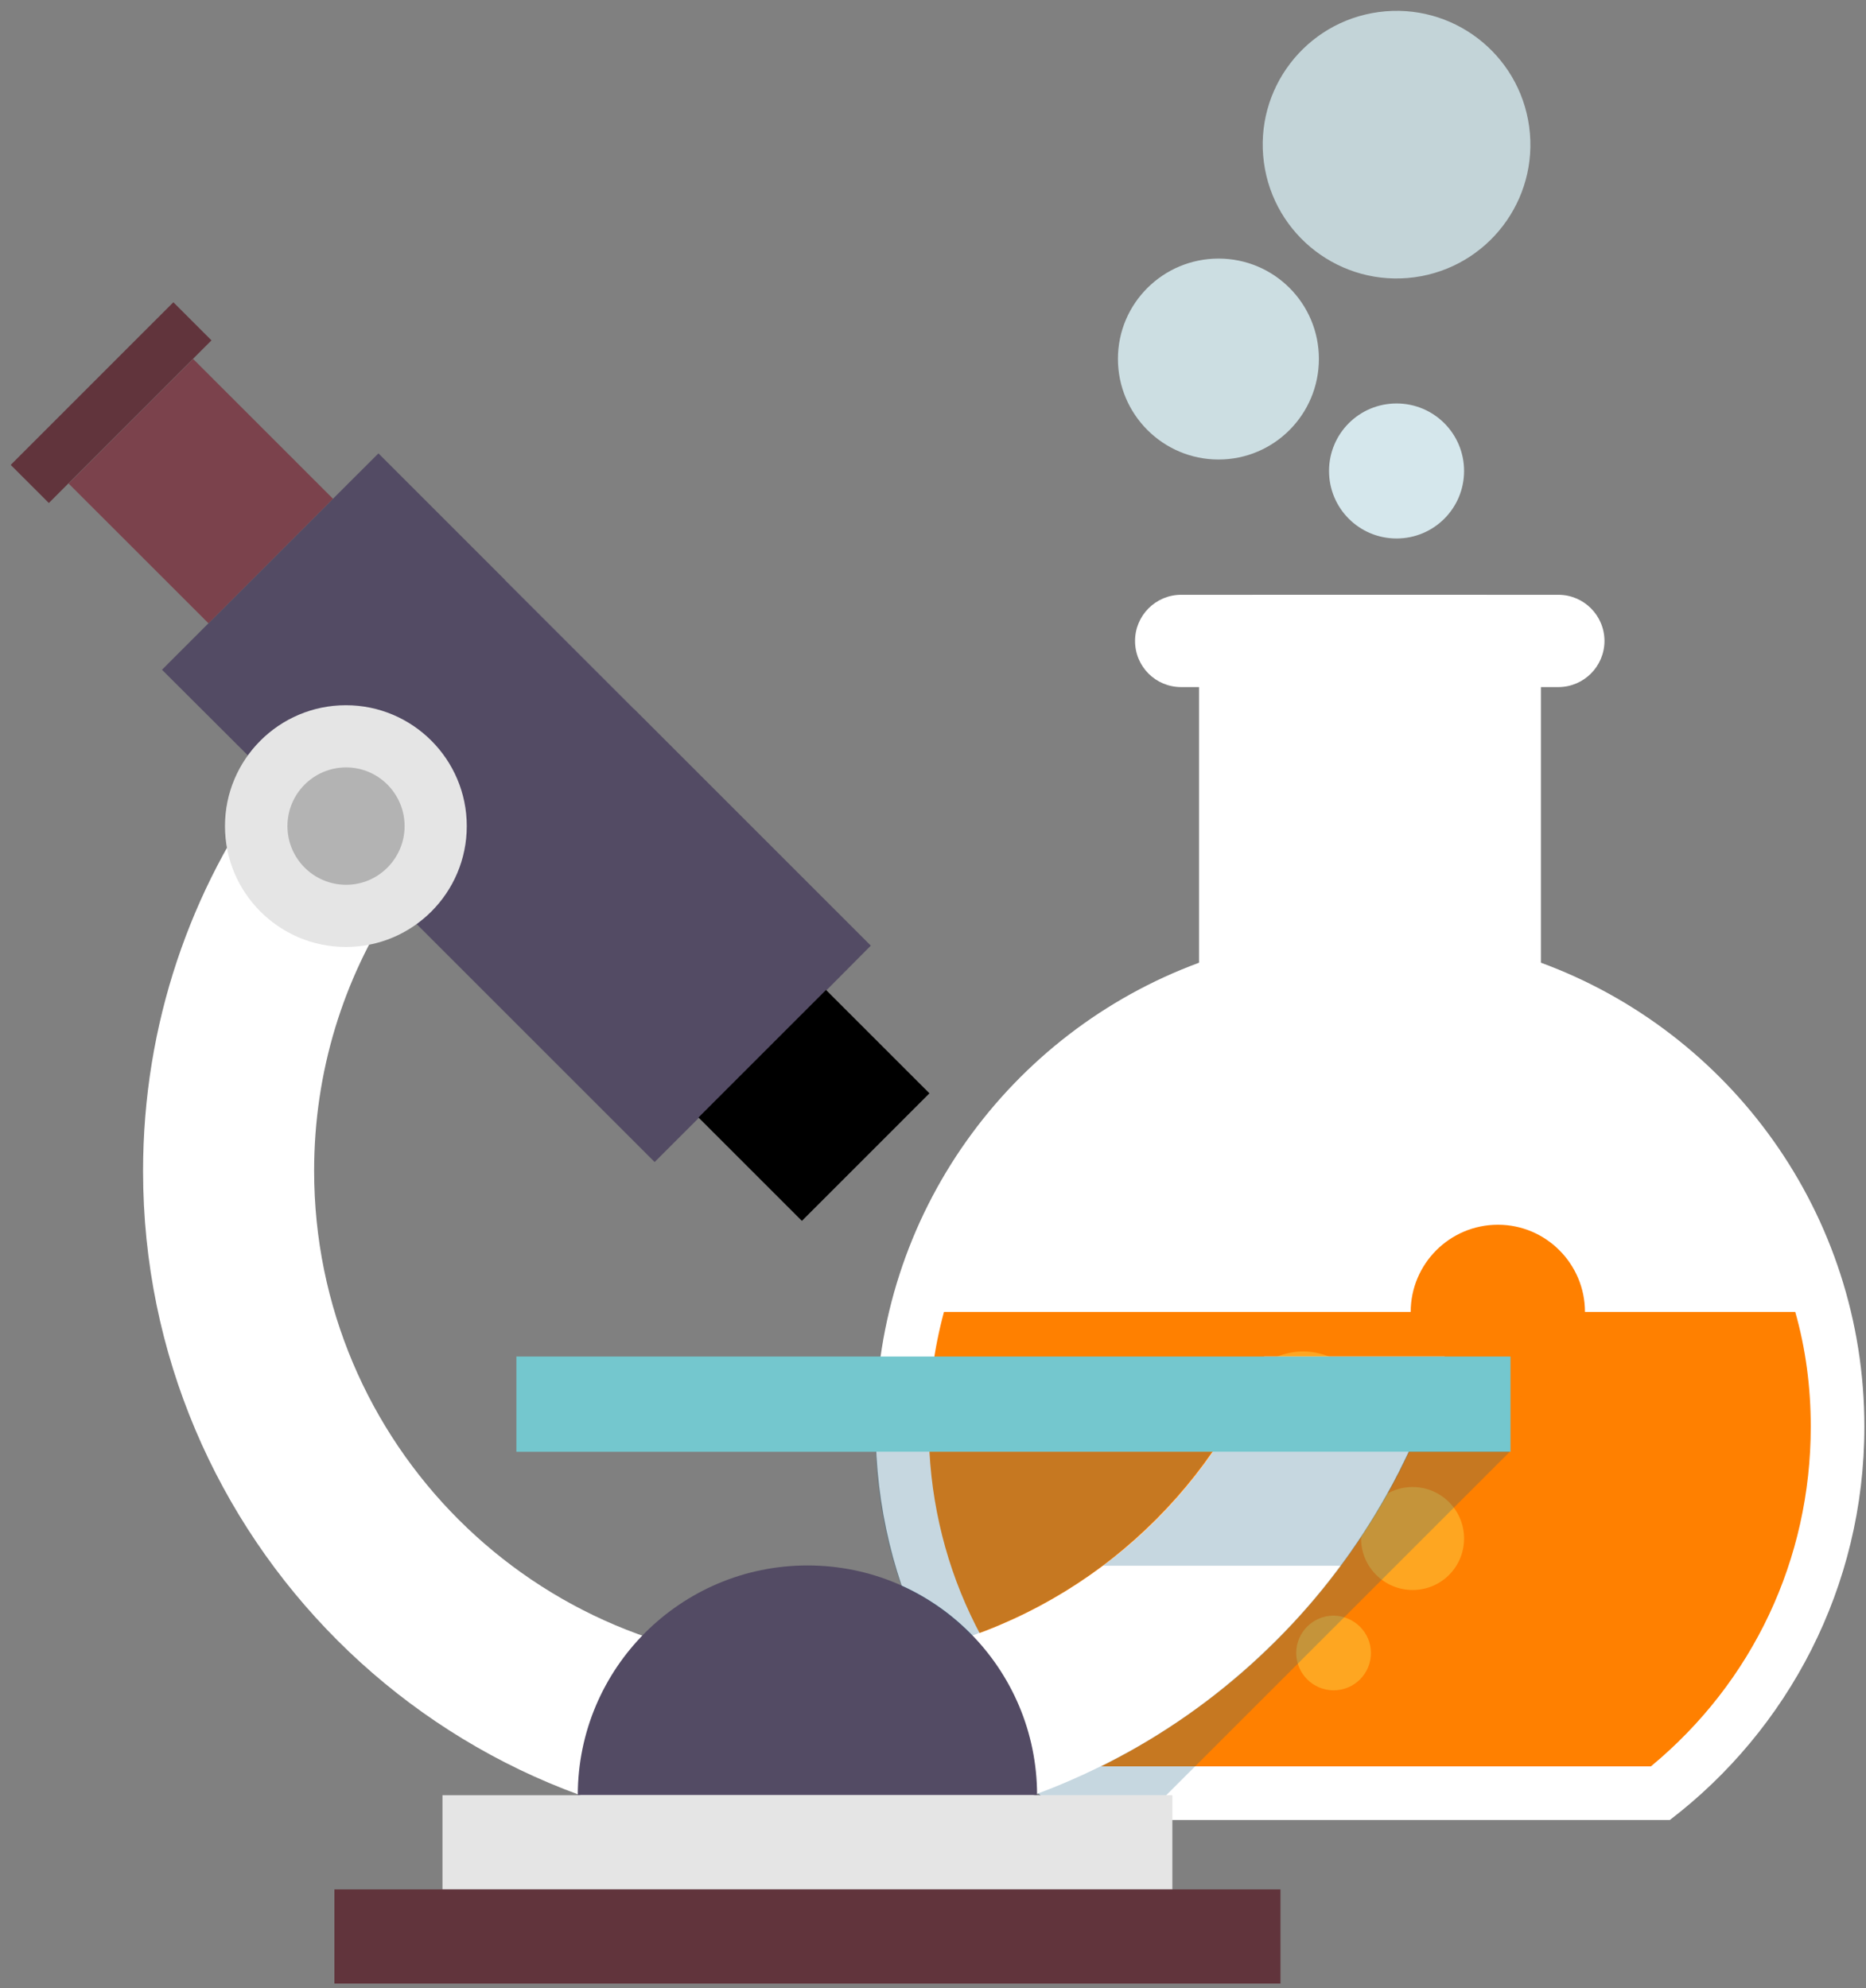 <svg xmlns="http://www.w3.org/2000/svg" width="76" height="81" viewBox="0 0 76 81" fill="none"><rect x="0" y="0" width="76" height="81" fill="#808080" stroke="none"/><path d="M75.934 58.12C75.934 64.653 72.825 70.457 68.01 74.142H43.587C38.772 70.457 35.663 64.653 35.663 58.12C35.663 49.447 41.141 42.055 48.837 39.218V26.001H62.76V39.218C70.456 42.044 75.934 49.447 75.934 58.12Z" fill="white"></path><path d="M73.75 58.12C73.75 63.522 71.391 68.522 67.239 71.957H44.348C40.196 68.533 37.837 63.522 37.837 58.12C37.837 49.87 43.424 42.903 51.011 40.816V24.23H60.565V40.805C68.163 42.903 73.75 49.87 73.75 58.12Z" fill="white"></path><path d="M73.75 58.12C73.75 63.522 71.391 68.522 67.239 71.957H44.337C40.185 68.533 37.827 63.522 37.827 58.12C37.827 56.501 38.044 54.935 38.446 53.446H73.119C73.543 54.935 73.75 56.501 73.75 58.12Z" fill="#FF8000"></path><path d="M65.348 26.11C65.348 27.142 64.511 27.99 63.467 27.99H48.109C47.066 27.99 46.229 27.153 46.229 26.11C46.229 25.077 47.066 24.23 48.109 24.23H63.467C64.511 24.23 65.348 25.077 65.348 26.11Z" fill="white"></path><path d="M64.554 53.446C64.554 55.403 62.967 57.001 61.01 57.001C59.054 57.001 57.456 55.414 57.456 53.446C57.456 51.49 59.043 49.892 61.01 49.892C62.967 49.892 64.554 51.49 64.554 53.446Z" fill="#FF8000"></path><path d="M55.837 57.816C55.837 59.337 54.598 60.577 53.076 60.577C51.554 60.577 50.315 59.337 50.315 57.816C50.315 56.294 51.554 55.055 53.076 55.055C54.598 55.055 55.837 56.294 55.837 57.816Z" fill="#FEA621"></path><path d="M59.63 62.674C59.63 63.837 58.696 64.772 57.533 64.772C56.38 64.772 55.435 63.837 55.435 62.674C55.435 61.522 56.37 60.577 57.533 60.577C58.685 60.577 59.63 61.511 59.63 62.674Z" fill="#FEA621"></path><path d="M55.837 67.338C55.837 68.174 55.163 68.859 54.315 68.859C53.478 68.859 52.793 68.174 52.793 67.338C52.793 66.501 53.478 65.816 54.315 65.816C55.152 65.827 55.837 66.501 55.837 67.338Z" fill="#FEA621"></path><path d="M51.489 55.261C50.934 56.642 50.228 57.946 49.391 59.142C45.771 64.37 39.728 67.783 32.88 67.783C21.783 67.783 12.794 58.794 12.794 47.696C12.794 43.653 13.989 39.881 16.055 36.74C18.359 33.175 21.794 30.403 25.826 28.892L20.555 23.621C16.783 25.556 13.533 28.349 11.044 31.74C7.761 36.208 5.827 41.729 5.827 47.707C5.827 62.642 17.935 74.75 32.87 74.75C43.717 74.75 53.065 68.359 57.38 59.142C57.956 57.903 58.456 56.609 58.836 55.261H51.489Z" fill="white"></path><path d="M35.467 38.523L33.663 40.338L28.467 45.533L26.663 47.338L16.065 36.74L11.065 31.74L6.598 27.284L8.467 25.414L15.413 18.469L20.565 23.621L25.837 28.893L35.467 38.523Z" fill="#534B64"></path><path d="M7.866 14.623L2.794 19.697L8.491 25.392L13.563 20.318L7.866 14.623Z" fill="#7B424C"></path><path d="M7.06 12.313L0.436 18.939L1.989 20.491L8.613 13.865L7.06 12.313Z" fill="#61343C"></path><path d="M33.643 40.328L28.448 45.523L32.66 49.735L37.855 44.539L33.643 40.328Z" fill="black"></path><path d="M19.011 33.653C19.011 36.37 16.805 38.577 14.087 38.577C11.37 38.577 9.163 36.37 9.163 33.653C9.163 30.936 11.37 28.729 14.087 28.729C16.805 28.729 19.011 30.936 19.011 33.653Z" fill="#E5E5E5"></path><path d="M16.479 33.653C16.479 34.968 15.413 36.044 14.098 36.044C12.783 36.044 11.707 34.979 11.707 33.653C11.707 32.338 12.772 31.262 14.098 31.262C15.413 31.262 16.479 32.338 16.479 33.653Z" fill="#B3B3B3"></path><path d="M61.521 55.261H21.032V59.142H61.521V55.261Z" fill="#74C7CE"></path><path d="M42.239 73.131H23.533C23.533 67.968 27.717 63.772 32.891 63.772C38.054 63.772 42.239 67.968 42.239 73.131Z" fill="#534B64"></path><path d="M47.749 73.131H18.022V76.968H47.749V73.131Z" fill="#E5E5E5"></path><path d="M52.152 76.968H13.62V80.804H52.152V76.968Z" fill="#61343C"></path><path opacity="0.25" d="M57.401 59.142C56.64 60.783 55.705 62.337 54.618 63.783H44.923C46.662 62.501 48.162 60.924 49.401 59.142H57.401Z" fill="#1F6386"></path><path opacity="0.25" d="M49.358 59.142C48.684 60.12 47.913 61.033 47.076 61.881C46.804 62.153 46.51 62.425 46.217 62.696C45.923 62.957 45.619 63.218 45.315 63.457C45.184 63.566 45.043 63.664 44.913 63.772C43.391 64.914 41.706 65.838 39.88 66.522C39.782 66.566 39.695 66.598 39.587 66.631H39.576C38.761 65.794 37.793 65.088 36.706 64.609C36.108 62.892 35.75 61.055 35.663 59.142H49.358Z" fill="#1F6386"></path><path opacity="0.25" d="M61.488 59.142L59.184 61.446L47.499 73.131H42.336C42.315 73.12 42.293 73.098 42.26 73.066C43.141 72.739 43.989 72.37 44.825 71.957C45.282 71.728 45.728 71.489 46.162 71.25C46.543 71.033 46.912 70.816 47.282 70.576C48.304 69.935 49.271 69.229 50.206 68.435C50.608 68.098 51.021 67.74 51.401 67.37C52.575 66.272 53.651 65.066 54.597 63.772C54.847 63.446 55.064 63.131 55.293 62.794C55.325 62.751 55.358 62.685 55.401 62.642C55.401 62.631 55.401 62.631 55.401 62.631C55.793 62.044 56.162 61.435 56.499 60.827C56.64 60.587 56.771 60.348 56.89 60.098C56.967 59.979 57.021 59.848 57.086 59.707C57.184 59.522 57.271 59.327 57.369 59.131H61.488V59.142Z" fill="#1F6386"></path><path d="M53.717 14.621C53.717 16.882 51.891 18.719 49.63 18.719C47.369 18.719 45.532 16.882 45.532 14.621C45.532 12.36 47.369 10.534 49.63 10.534C51.891 10.534 53.717 12.36 53.717 14.621Z" fill="#CCDEE2"></path><path d="M59.63 19.186C59.63 20.708 58.401 21.936 56.88 21.936C55.358 21.936 54.13 20.708 54.13 19.186C54.13 17.665 55.358 16.436 56.88 16.436C58.401 16.436 59.63 17.665 59.63 19.186Z" fill="#D5E7EC"></path><path d="M62.282 5.165C62.684 8.154 60.586 10.893 57.608 11.295C54.619 11.697 51.88 9.599 51.478 6.621C51.076 3.632 53.173 0.893 56.152 0.491C59.141 0.089 61.88 2.187 62.282 5.165Z" fill="#C3D4D8"></path></svg>